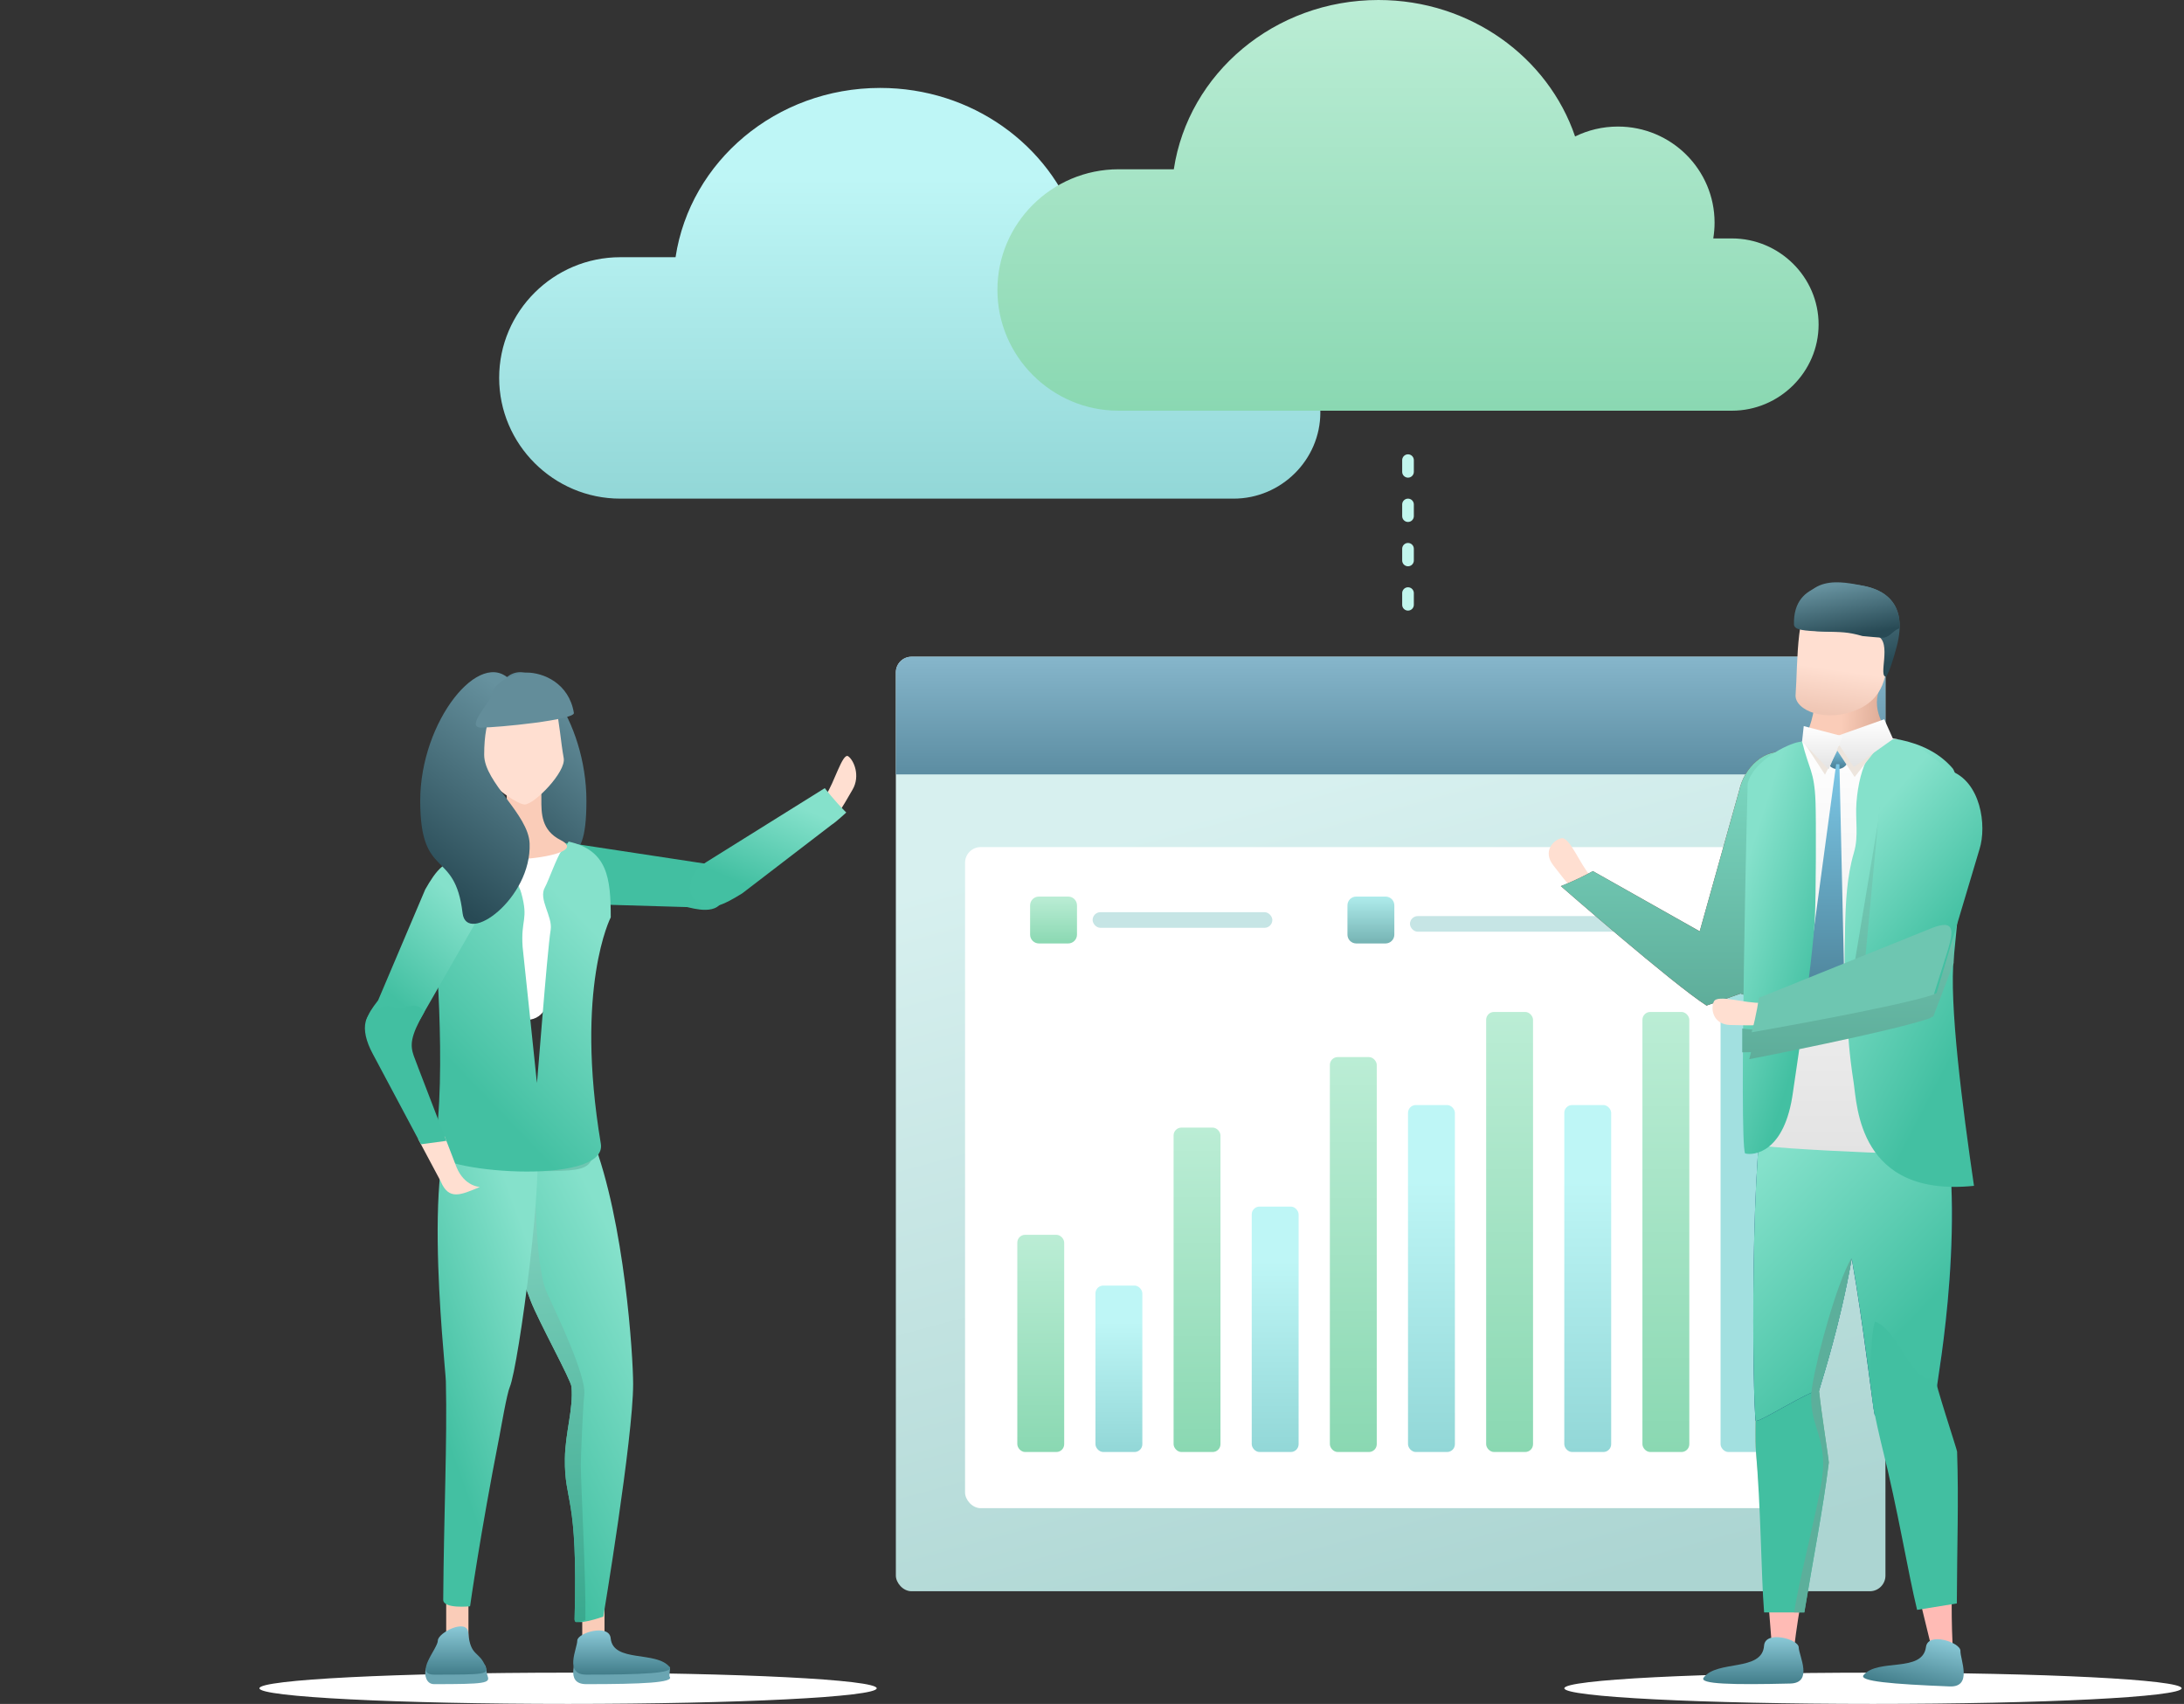 <svg width="559" height="436" viewBox="0 0 559 436" fill="none" xmlns="http://www.w3.org/2000/svg">
<rect x="0" y="0" width="559" height="436" fill="#333333" stroke="none"/>
<rect x="229.297" y="168.047" width="253.288" height="239.119" rx="4" fill="url(#paint0_linear)"/>
<rect x="247.009" y="216.757" width="218.749" height="169.154" rx="4" fill="white"/>
<rect x="279.659" y="233.409" width="46" height="4" rx="2" fill="#C6E5E5"/>
<rect x="360.884" y="234.409" width="55" height="4" rx="2" fill="#C6E5E5"/>
<path d="M273.411 229.409H265.908C264.671 229.409 263.659 230.421 263.659 231.657V239.161C263.659 240.397 264.671 241.409 265.908 241.409H273.411C274.648 241.409 275.659 240.397 275.659 239.161V231.657C275.659 230.421 274.648 229.409 273.411 229.409Z" fill="url(#paint1_linear)"/>
<path d="M354.636 229.409H347.132C345.896 229.409 344.884 230.421 344.884 231.657V239.161C344.884 240.397 345.896 241.409 347.132 241.409H354.636C355.872 241.409 356.884 240.397 356.884 239.161V231.657C356.884 230.421 355.872 229.409 354.636 229.409Z" fill="url(#paint2_linear)"/>
<rect x="260.384" y="315.961" width="12" height="55.578" rx="2" fill="url(#paint3_linear)"/>
<rect x="280.384" y="328.953" width="12" height="42.586" rx="2" fill="url(#paint4_linear)"/>
<rect x="300.384" y="288.533" width="12" height="83.006" rx="2" fill="url(#paint5_linear)"/>
<rect x="320.384" y="308.743" width="12" height="62.796" rx="2" fill="url(#paint6_linear)"/>
<rect x="340.384" y="270.488" width="12" height="101.051" rx="2" fill="url(#paint7_linear)"/>
<rect x="360.384" y="282.759" width="12" height="88.78" rx="2" fill="url(#paint8_linear)"/>
<rect x="380.384" y="258.939" width="12" height="112.599" rx="2" fill="url(#paint9_linear)"/>
<rect x="400.384" y="282.759" width="12" height="88.78" rx="2" fill="url(#paint10_linear)"/>
<rect x="420.384" y="258.939" width="12" height="112.599" rx="2" fill="url(#paint11_linear)"/>
<rect x="440.384" y="241.409" width="12" height="130.13" rx="2" fill="#A2E0E0"/>
<path d="M229.297 172.047C229.297 169.838 231.088 168.047 233.297 168.047H478.585C480.795 168.047 482.585 169.838 482.585 172.047V198.159H229.297V172.047Z" fill="url(#paint12_linear)"/>
<path d="M286.583 54.883C282.646 54.883 278.923 55.796 275.619 57.423C268.719 37.139 248.792 22.5 225.282 22.5C198.653 22.5 176.622 41.291 172.908 65.815H158.763C141.678 65.815 127.763 79.684 127.763 96.666V96.691C127.763 113.674 141.678 127.592 158.763 127.592H209.554H236.289H315.749C327.932 127.592 337.946 117.647 337.946 105.537V105.532C337.946 93.422 327.932 83.51 315.749 83.51H310.991C311.206 82.113 311.32 80.848 311.32 79.481C311.32 65.901 300.244 54.883 286.583 54.883Z" fill="url(#paint13_linear)"/>
<path d="M414.112 32.383C410.175 32.383 406.453 33.296 403.149 34.922C396.248 14.639 376.322 0 352.811 0C326.183 0 304.151 18.791 300.438 43.315H286.292C269.207 43.315 255.292 57.184 255.292 74.166V74.191C255.292 91.173 269.207 105.091 286.292 105.091H337.084H363.818H443.278C455.461 105.091 465.475 95.147 465.475 83.037V83.032C465.475 70.922 455.461 61.01 443.278 61.01H438.52C438.736 59.613 438.85 58.348 438.85 56.98C438.85 43.4 427.774 32.383 414.112 32.383Z" fill="url(#paint14_linear)"/>
<path d="M358.892 132.068C358.892 132.892 359.56 133.56 360.384 133.56C361.208 133.56 361.876 132.892 361.876 132.068V129.084C361.876 128.26 361.208 127.592 360.384 127.592C359.56 127.592 358.892 128.26 358.892 129.084V132.068Z" fill="#C1F6ED"/>
<path d="M358.892 143.409C358.892 144.233 359.56 144.901 360.384 144.901C361.208 144.901 361.876 144.233 361.876 143.409V140.425C361.876 139.601 361.208 138.933 360.384 138.933C359.56 138.933 358.892 139.601 358.892 140.425V143.409Z" fill="#C1F6ED"/>
<path d="M358.892 120.728C358.892 121.552 359.56 122.22 360.384 122.22C361.208 122.22 361.876 121.552 361.876 120.728V117.744C361.876 116.92 361.208 116.251 360.384 116.251C359.56 116.251 358.892 116.92 358.892 117.744V120.728Z" fill="#C1F6ED"/>
<path d="M358.892 154.749C358.892 155.573 359.56 156.241 360.384 156.241C361.208 156.241 361.876 155.573 361.876 154.749V151.765C361.876 150.941 361.208 150.272 360.384 150.272C359.56 150.272 358.892 150.941 358.892 151.765V154.749Z" fill="#C1F6ED"/>
<ellipse cx="145.396" cy="432" rx="79" ry="4" fill="white"/>
<ellipse cx="479.396" cy="432" rx="79" ry="4" fill="white"/>
<path d="M150.096 204.909C150.096 225.359 143.085 213.264 141.115 229.902C140.12 238.237 134.2 229.944 134.74 215.827C135.026 208.308 141.211 200.228 141.211 193.132C141.211 172.693 123.345 180.254 128.799 174.154C136.519 165.48 150.096 184.469 150.096 204.909Z" fill="url(#paint15_linear)"/>
<path d="M154.724 420.402C154.724 422.15 153.453 423.547 151.875 423.547C150.297 423.547 149.026 422.139 149.026 420.402V409.166C149.026 407.418 150.297 406.01 151.875 406.01C153.453 406.01 154.724 407.418 154.724 409.166V420.402Z" fill="#FACCB8"/>
<path d="M134.581 287.249C143.816 282.515 148.709 283.829 151.653 291.401C159.934 312.709 162.053 347.255 162.053 354.149C162.053 367.991 154.427 413.646 154.427 413.646C154.427 413.646 147.004 416.357 147.067 414.302C147.967 382.16 144.43 384.639 144.589 373.212C144.674 366.582 146.792 360.503 146.283 354.837C146.125 353.069 137.843 338.083 135.81 332.809C130.44 318.809 127.877 308.155 125.876 301.133C123.969 294.292 131.107 289.028 134.581 287.249Z" fill="url(#paint16_linear)"/>
<path d="M134.581 287.249C135.206 286.931 135.81 286.645 136.381 286.38C135.386 289.346 134.92 292.523 135.164 295.795C135.46 299.873 136.148 304.109 137.08 308.059C137.07 308.017 137.07 308.006 137.08 308.07V308.059C137.207 308.599 137.282 325.004 140.014 330.86C142.672 336.568 150.064 352.094 149.545 356.754C149.217 359.772 148.698 371.781 148.656 374.831C148.698 380.254 149.98 403.712 149.831 414.535C147.734 415.096 147.025 415.52 147.067 414.312C147.967 382.171 144.43 384.649 144.589 373.222C144.674 366.592 146.792 360.513 146.283 354.847C146.125 353.079 137.843 338.093 135.81 332.819C130.44 318.819 127.877 308.165 125.876 301.143C123.969 294.291 131.107 289.028 134.581 287.249Z" fill="url(#paint17_linear)"/>
<path d="M119.903 285.766L120.252 285.364C120.252 299.979 122.709 299.671 138.616 299.671C154.533 299.671 151.674 298.549 151.674 283.924L148.296 282.166L119.903 285.766Z" fill="#6EC6B1"/>
<path d="M119.903 420.402C119.903 422.15 118.632 423.547 117.054 423.547C115.476 423.547 114.205 422.139 114.205 420.402V409.166C114.205 407.418 115.476 406.01 117.054 406.01C118.632 406.01 119.903 407.418 119.903 409.166V420.402Z" fill="#FACCB8"/>
<path d="M120.316 411.019C120.316 411.019 113.421 411.739 113.443 409.335C113.601 387.392 114.491 368.901 114.12 353.418C114.014 349.235 106.686 285.512 120.04 283.818C132.219 282.272 133.543 283.712 136.943 291.041C139.792 297.162 132.696 349.796 130.483 354.901C129.741 356.606 128.237 365.364 127.888 367.186C122.826 392.984 120.316 411.019 120.316 411.019Z" fill="url(#paint18_linear)"/>
<path d="M175.862 232.105C177.006 232.295 184.388 234.689 185.097 229.393L184.896 229.933C185.595 224.649 182.174 221.249 182.174 221.249L146.485 215.827C141.2 215.118 136.339 218.835 135.629 224.13C134.92 229.415 139.993 230.505 145.277 231.204L175.862 232.105Z" fill="#42BFA1"/>
<path d="M218.214 202.049C220.257 198.533 218.563 194.551 217.112 193.524C215.651 192.497 213.501 200.408 211.393 203.405C209.275 206.402 210.514 208.478 211.965 209.494C213.427 210.511 215.386 206.942 218.214 202.049Z" fill="#FFDFD1"/>
<path d="M212.876 211.03C213.84 210.458 216.604 207.906 216.604 207.906C213.638 205.004 211.107 201.668 211.107 201.668L180.745 220.614C176.403 223.325 175.291 227.89 178.277 230.781C181.242 233.683 185.669 231.268 190.011 228.568L212.876 211.03Z" fill="url(#paint19_linear)"/>
<path d="M141.285 237.537C140.925 243.934 144.483 264.532 131.637 260.445C122.466 257.522 122.932 249.483 118.981 242.24C117.054 238.713 114.311 236.5 111.198 234.646C112.257 223.42 120.867 214.599 137.409 214.599C139.59 214.599 141.518 214.715 143.233 214.948C143.286 215.276 143.456 215.594 143.784 215.817C144.377 216.219 144.928 216.696 145.447 217.193C142.556 223.516 141.666 230.643 141.285 237.537Z" fill="white"/>
<path d="M111.081 237.04C111.081 228.122 115.603 220.413 124.753 216.791C127.602 219.841 132.357 224.606 133.437 228.546C135.333 235.472 133.268 235.133 133.766 242.303C133.766 242.314 137.43 276.838 137.419 277.029C137.409 278.607 139.993 243.934 140.946 237.908C141.486 234.456 137.705 230.05 139.495 227.01C140.226 225.771 142.715 218.866 143.689 217.818C143.88 217.754 144.06 217.659 144.218 217.458C144.769 216.801 145.182 216.092 145.521 215.34C155.497 217.574 156.323 224.638 156.323 234.731C156.323 234.731 147.067 252.576 153.782 292.65C155.645 303.791 110.138 299.841 111.102 294.45C114.618 274.943 111.081 237.04 111.081 237.04Z" fill="url(#paint20_linear)"/>
<path d="M113.782 290.691L116.874 298.718C118.939 303.632 122.836 303.717 122.836 303.717C117.912 305.782 114.883 307.212 112.807 302.298L107.014 291.432C109.281 291.231 111.536 290.987 113.782 290.691Z" fill="#FFDFD1"/>
<path d="M96.794 255.933C96.191 256.928 90.896 262.509 95.524 265.146L95.089 264.765C99.717 267.413 104.081 266.841 104.081 266.841L122.624 234.508C125.272 229.87 123.662 223.971 119.034 221.323C114.396 218.686 111.483 222.965 108.836 227.593L96.794 255.933Z" fill="url(#paint21_linear)"/>
<path d="M114.247 291.919L108.264 276.362C108.264 276.362 106.135 270.845 105.902 270.167C104.97 267.477 104.981 265.274 108.56 259.026C108.56 259.026 107.597 256.018 102.683 258.083L99.177 257.374C92.717 258.125 92.018 263.325 95.365 269.574L107.745 292.798L114.247 291.919Z" fill="#42BFA1"/>
<path d="M124.086 216.59C117.414 218.867 128.132 219.82 132.717 219.82C137.313 219.82 149.492 217.988 143.53 214.98C133.522 209.939 143.604 197.569 133.649 197.569C124.87 197.569 135.174 212.798 124.086 216.59Z" fill="#FACCB8"/>
<path d="M121.174 193.047C121.174 198.035 131.88 205.851 134.295 205.851C136.752 205.851 144.938 197.516 144.282 193.979C142.704 185.242 143.17 174.832 136.392 174.832C129.625 174.832 121.174 183.643 121.174 193.047Z" fill="#FFDFD1"/>
<path d="M107.554 204.909C107.554 225.359 116.44 217.013 118.399 233.651C119.395 241.986 136.096 229.944 135.555 215.827C135.27 208.308 123.927 200.228 123.927 193.132C123.927 172.693 136.17 180.254 130.716 174.154C122.995 165.48 107.554 184.469 107.554 204.909Z" fill="url(#paint22_linear)"/>
<path d="M146.887 182.425C147.184 184.215 127.443 186.174 123.154 186.174C118.865 186.174 125.971 179.248 125.971 177.426C125.971 175.615 130.514 172.099 134.804 172.099C139.093 172.099 145.638 174.831 146.887 182.425Z" fill="#638D9A"/>
<path d="M147.756 422.234C147.756 424.236 144.271 430.94 150.064 430.94C164.351 430.94 172.611 430.558 171.404 429.023C171.192 428.758 171.669 426.799 171.404 426.587C167.422 423.41 156.874 427.593 156.302 421.631C155.942 417.839 147.756 420.243 147.756 422.234Z" fill="#6AA5B2"/>
<path d="M112.066 422.234C112.066 423.441 109.62 424.924 108.984 427.042C108.56 428.429 109.016 430.939 111.102 430.939C124.128 430.939 125.484 430.706 124.817 428.895C124.425 427.836 124.552 426.565 124.097 426.036C122.752 424.447 120.263 424.966 119.85 420.201C119.522 416.409 112.066 420.243 112.066 422.234Z" fill="#6AA5B2"/>
<path d="M147.756 419.798C147.756 421.8 144.271 428.504 150.064 428.504C164.351 428.504 172.611 428.122 171.404 426.587C168.057 422.329 156.916 425.549 156.302 419.195C155.942 415.403 147.756 417.807 147.756 419.798Z" fill="url(#paint23_linear)"/>
<path d="M112.066 419.798C112.066 421.8 105.828 428.504 111.102 428.504C124.128 428.504 124.997 428.398 124.319 426.587C122.752 422.33 120.4 424.119 119.85 417.765C119.521 413.974 112.066 417.807 112.066 419.798Z" fill="url(#paint24_linear)"/>
<path d="M458.728 426.148C460.961 403.045 466.029 390.476 468.096 374.219C468.151 373.796 465.284 355.883 465.551 354.438C459.806 356.838 458.15 340.692 452.627 338.047C450.482 342.425 449.715 345.27 449.527 350.004C449.449 351.96 449.182 368.296 449.349 370.24C451.738 397.944 453.727 423.914 453.727 423.914C453.727 423.914 458.483 428.682 458.728 426.148Z" fill="#FFBBB5"/>
<path d="M451.527 412.59H461.817C464.317 397.488 466.462 386.987 468.096 374.229C468.151 373.807 465.284 355.893 465.551 354.449C459.806 356.849 458.15 340.702 452.627 338.058C450.482 342.436 449.715 345.281 449.527 350.015C449.449 351.971 449.182 368.306 449.349 370.251C450.771 386.642 450.727 402.422 451.527 412.59Z" fill="#42BFA1"/>
<path d="M461.106 190.693C458.228 196.182 469.14 193.26 473.874 193.482C478.608 193.704 488.81 193.982 484.709 189.315C483.209 187.603 478.831 182.225 480.975 176.591C484.165 168.178 465.295 164.578 464.851 170.568C464.495 175.335 465.818 181.714 461.106 190.693Z" fill="url(#paint25_linear)"/>
<path d="M482.709 166.167C483.254 170.779 482.998 178.102 475.786 181.402C467.374 185.225 459.283 181.702 459.584 177.791C460.195 169.879 459.539 153.01 465.373 152.298C475.341 151.076 481.687 157.477 482.709 166.167Z" fill="url(#paint26_linear)"/>
<path d="M460.017 159.277C461.55 146.398 471.474 148.831 477.064 149.932C481.509 150.809 488.588 153.788 485.454 165.511C483.598 172.457 482.864 172.657 482.842 173.124C480.509 173.513 484.398 164.256 480.497 162.733C476.275 161.078 471.696 161.766 467.196 161.611C461.361 161.411 460.095 160.7 460.017 159.277Z" fill="url(#paint27_linear)"/>
<path d="M477.053 149.931C480.82 150.676 486.487 152.932 486.21 160.766C484.554 161.288 483.965 162.8 482.265 163.155C481.664 163.278 477.419 162.789 476.719 162.755C472.852 161.644 471.252 161.755 467.196 161.622C461.362 161.422 459.239 161.2 459.172 159.766C458.861 148.075 471.474 148.831 477.053 149.931Z" fill="url(#paint28_linear)"/>
<path d="M449.949 255.024C449.704 256.291 445.748 253.891 440.047 252.624L440.67 252.635C434.958 251.368 432.758 246.478 432.758 246.478L445.159 202.228C446.426 196.394 451.627 191.304 457.339 192.571L463.529 199.372C469.24 200.639 474.43 208.04 473.163 213.863L449.949 255.024Z" fill="#7B4842"/>
<path d="M397.541 221.386C394.841 217.897 397.486 214.985 399.62 214.496C401.764 214.007 404.376 221.22 407.209 224.287C410.043 227.354 408.154 228.776 406.032 229.265C403.887 229.743 401.309 226.242 397.541 221.386Z" fill="#FFDFD1"/>
<path d="M399.497 226.731C403.898 225.064 407.698 222.897 407.698 222.897L449.904 246.679C455.939 250.079 452.616 251.601 448.204 253.279L436.791 257.313C428.09 251.713 399.497 226.731 399.497 226.731Z" fill="#7B4842"/>
<path d="M463.529 199.394L457.339 192.593C451.627 191.326 446.426 196.416 445.159 202.25L435.047 238.321L407.698 222.897C407.698 222.897 403.909 225.053 399.497 226.731C399.497 226.731 428.09 251.712 436.803 257.302L445.482 254.235C448.137 255.157 449.793 255.835 449.949 255.024L451.871 251.612C452.871 250.979 453.394 250.29 453.094 249.445L473.152 213.885C474.43 208.062 469.24 200.661 463.529 199.394Z" fill="url(#paint29_linear)"/>
<path d="M465.607 355.872C463.906 355.283 449.56 364.518 449.382 363.518C448.604 359.161 447.704 292.641 452.527 276.083C456.161 263.626 473.23 270.96 474.975 279.328C481.32 309.955 465.673 354.683 465.607 355.872Z" fill="#0F3871"/>
<path d="M460.384 421.525C460.428 423.636 464.206 430.637 458.206 430.782C443.392 431.137 434.836 430.937 436.047 429.282C439.414 424.692 451.038 427.826 451.516 421.103C451.805 417.08 460.339 419.413 460.384 421.525Z" fill="url(#paint30_linear)"/>
<path d="M495.755 354.816C494.011 354.338 480.097 363.139 479.853 362.161C478.808 357.86 472.796 298.863 466.129 298.274C453.449 297.141 493.766 270.17 496.011 278.416C504.234 308.587 495.766 353.615 495.755 354.816Z" fill="#0F3871"/>
<path d="M496.011 278.406C494.9 274.338 484.52 278.85 475.819 284.595C475.597 282.806 475.319 281.039 474.963 279.328C473.23 270.96 456.15 263.626 452.516 276.083C447.693 292.652 448.582 359.161 449.371 363.518C449.549 364.518 463.895 355.283 465.595 355.872C465.64 355.194 470.752 340.337 473.952 322.001C477.019 339.136 479.253 359.684 479.864 362.151C480.109 363.14 494.022 354.339 495.766 354.805C495.766 353.616 504.234 308.588 496.011 278.406Z" fill="url(#paint31_linear)"/>
<path d="M473.908 322.245C473.874 322.189 473.83 322.134 473.808 322.089C470.274 328.079 465.24 346.148 463.884 354.449C462.217 364.595 468.096 367.162 466.296 378.753C465.029 386.932 460.428 404.401 459.206 412.591H461.817C464.318 397.489 466.462 386.987 468.096 374.23C468.14 373.874 466.007 360.461 465.607 355.883C465.651 355.183 470.707 340.459 473.908 322.245Z" fill="#5CAF9B"/>
<path d="M499.867 399.1H488.888C492.299 412.979 494.666 422.77 494.666 422.77C494.666 422.77 500.111 426.703 499.956 424.17C499.334 414.357 499.5 406.334 499.867 399.1Z" fill="#FFBBB5"/>
<path d="M490.688 411.935L500.856 410.29C500.912 394.988 501.356 384.276 500.923 371.418C500.912 370.996 495.222 353.771 495.255 352.293C489.966 355.583 485.754 339.903 479.886 338.18C478.464 342.847 478.886 354.883 479.442 359.583C479.675 361.528 481.309 368.596 481.787 370.496C485.798 386.442 488.276 402.034 490.688 411.935Z" fill="#42BFA1"/>
<path d="M501.778 422.431C501.696 424.544 505.008 431.772 499.012 431.523C484.205 430.932 475.677 430.198 476.994 428.618C480.644 424.252 492.048 428.125 492.955 421.437C493.502 417.435 501.871 420.321 501.778 422.431Z" fill="url(#paint32_linear)"/>
<path d="M452.182 274.582L452.56 274.149C451.827 290.484 454.394 290.262 470.974 291.04C487.543 291.818 498.078 287.251 498.811 270.915L481.942 271.971L452.182 274.582Z" fill="#D33C70"/>
<path d="M461.128 189.77L450.905 293.184C458.283 294.073 477.686 294.929 485.721 295.174V189.17C477.875 187.659 468.907 188.481 461.128 189.77Z" fill="url(#paint33_linear)"/>
<path d="M467.462 193.96C467.462 195.526 468.74 196.804 470.307 196.804C471.874 196.804 473.152 195.538 473.152 193.96C473.152 192.393 471.874 191.115 470.307 191.115C468.74 191.115 467.462 192.393 467.462 193.96Z" fill="url(#paint34_linear)"/>
<path d="M466.862 260.113L472.085 252.946L470.807 195.56L469.974 195.526L462.328 252.134L466.862 260.113Z" fill="url(#paint35_linear)"/>
<path d="M500.1 244.745C504.656 202.306 499.811 196.638 499.811 196.638C496.4 192.649 491.643 190.393 486.32 189.281C479.253 187.792 475.886 196.294 475.174 205.239C474.808 209.795 475.797 213.863 474.508 218.197C472.696 224.298 472.407 230.921 472.252 237.266C472.074 244.678 472.018 252.068 472.652 259.458C473.152 265.259 473.141 268.615 474.463 277.116C475.352 282.839 475.697 306.465 505.245 303.431C502.345 283.561 498.811 256.669 500.1 244.745Z" fill="url(#paint36_linear)"/>
<path d="M464.529 234.654C464.795 229.52 464.862 209.706 464.684 205.083C464.373 197.149 462.984 196.938 461.25 189.737C460.984 189.781 460.717 189.815 460.45 189.859C457.439 190.37 448.76 194.726 447.315 200.461C447.271 200.683 445.048 291.64 446.659 295.14C448.704 295.696 456.816 295.163 458.928 279.372C459.25 276.905 463.873 247.378 464.529 234.654Z" fill="url(#paint37_linear)"/>
<path d="M497.211 203.084L489.732 197.561C483.842 197.361 480.998 203.261 480.909 209.173L473.986 250.635L449.415 262.181C449.415 262.181 449.36 262.659 449.249 263.448C448.226 263.448 447.082 263.325 445.926 263.181V269.271C446.726 269.26 447.482 269.26 448.182 269.226C448.037 269.815 447.893 270.415 447.726 271.026C447.726 271.026 484.576 263.892 494.177 260.469L494.233 260.269C494.688 260.236 494.944 260.103 494.944 259.792L500.045 246.423V205.395H501.278C500.078 204.373 498.722 203.573 497.211 203.084Z" fill="url(#paint38_linear)"/>
<path d="M495.744 253.824C495.733 255.113 491.377 253.39 485.487 253.079L486.109 252.979C480.22 252.657 477.141 248.234 477.141 248.234L481.387 202.917C481.587 197.005 485.82 191.182 491.699 191.504L499.067 197.171C506.99 199.883 508.579 211.273 506.657 217.297L495.744 253.824Z" fill="url(#paint39_linear)"/>
<path d="M442.892 262.28C438.503 262.169 437.769 258.258 438.658 256.291C439.547 254.313 446.848 256.857 450.982 256.591C455.116 256.324 455.127 258.691 454.238 260.669C453.349 262.636 449.015 262.414 442.892 262.28Z" fill="#FFDFD1"/>
<path d="M448.326 264.147C449.626 259.658 450.182 255.324 450.182 255.324L494.333 237.521C500.645 234.977 499.878 238.533 498.578 243.033L494.966 254.479C485.298 257.713 448.326 264.147 448.326 264.147Z" fill="#6EC6B1"/>
<path d="M482.887 188.359L474.697 198.816L469.652 191.148L482.631 186.548L482.887 188.359Z" fill="#EDE5DD"/>
<path d="M461.584 189.748L467.107 198.227L470.807 191.049L462.606 188.593L461.584 189.748Z" fill="#EDE5DD"/>
<path d="M484.543 189.104L474.463 196.271L469.418 188.604L482.276 184.047L484.543 189.104Z" fill="url(#paint40_linear)"/>
<path d="M461.239 189.748L468.062 196.849L471.652 188.403L461.673 185.792L461.239 189.748Z" fill="url(#paint41_linear)"/>
<defs>
<linearGradient id="paint0_linear" x1="356.338" y1="194.556" x2="413.441" y2="404.604" gradientUnits="userSpaceOnUse">
<stop stop-color="#D7F0EF"/>
<stop offset="1" stop-color="#ACD5D2"/>
</linearGradient>
<linearGradient id="paint1_linear" x1="269.659" y1="229.409" x2="269.659" y2="241.409" gradientUnits="userSpaceOnUse">
<stop stop-color="#BBEDD5"/>
<stop offset="1" stop-color="#8AD8B2"/>
</linearGradient>
<linearGradient id="paint2_linear" x1="350.884" y1="229.409" x2="350.884" y2="241.409" gradientUnits="userSpaceOnUse">
<stop stop-color="#AFECEC"/>
<stop offset="1" stop-color="#75B3B3"/>
</linearGradient>
<linearGradient id="paint3_linear" x1="266.384" y1="315.961" x2="266.384" y2="371.539" gradientUnits="userSpaceOnUse">
<stop stop-color="#BBEDD5"/>
<stop offset="1" stop-color="#8AD8B2"/>
</linearGradient>
<linearGradient id="paint4_linear" x1="286.384" y1="328.953" x2="286.384" y2="371.539" gradientUnits="userSpaceOnUse">
<stop offset="0.219" stop-color="#BEF6F6"/>
<stop offset="1" stop-color="#92D7D7"/>
</linearGradient>
<linearGradient id="paint5_linear" x1="306.384" y1="288.533" x2="306.384" y2="371.539" gradientUnits="userSpaceOnUse">
<stop stop-color="#BBEDD5"/>
<stop offset="1" stop-color="#8AD8B2"/>
</linearGradient>
<linearGradient id="paint6_linear" x1="326.384" y1="308.743" x2="326.384" y2="371.539" gradientUnits="userSpaceOnUse">
<stop offset="0.219" stop-color="#BEF6F6"/>
<stop offset="1" stop-color="#92D7D7"/>
</linearGradient>
<linearGradient id="paint7_linear" x1="346.384" y1="270.488" x2="346.384" y2="371.539" gradientUnits="userSpaceOnUse">
<stop stop-color="#BBEDD5"/>
<stop offset="1" stop-color="#8AD8B2"/>
</linearGradient>
<linearGradient id="paint8_linear" x1="366.384" y1="282.759" x2="366.384" y2="371.539" gradientUnits="userSpaceOnUse">
<stop offset="0.219" stop-color="#BEF6F6"/>
<stop offset="1" stop-color="#92D7D7"/>
</linearGradient>
<linearGradient id="paint9_linear" x1="386.384" y1="258.939" x2="386.384" y2="371.539" gradientUnits="userSpaceOnUse">
<stop stop-color="#BBEDD5"/>
<stop offset="1" stop-color="#8AD8B2"/>
</linearGradient>
<linearGradient id="paint10_linear" x1="406.384" y1="282.759" x2="406.384" y2="371.539" gradientUnits="userSpaceOnUse">
<stop offset="0.219" stop-color="#BEF6F6"/>
<stop offset="1" stop-color="#92D7D7"/>
</linearGradient>
<linearGradient id="paint11_linear" x1="426.384" y1="258.939" x2="426.384" y2="371.539" gradientUnits="userSpaceOnUse">
<stop stop-color="#BBEDD5"/>
<stop offset="1" stop-color="#8AD8B2"/>
</linearGradient>
<linearGradient id="paint12_linear" x1="355.941" y1="168.047" x2="355.941" y2="198.159" gradientUnits="userSpaceOnUse">
<stop stop-color="#86B6CB"/>
<stop offset="1" stop-color="#5C8DA2"/>
</linearGradient>
<linearGradient id="paint13_linear" x1="232.855" y1="22.5" x2="232.855" y2="127.592" gradientUnits="userSpaceOnUse">
<stop offset="0.219" stop-color="#BEF6F6"/>
<stop offset="1" stop-color="#92D7D7"/>
</linearGradient>
<linearGradient id="paint14_linear" x1="360.384" y1="0" x2="360.384" y2="105.091" gradientUnits="userSpaceOnUse">
<stop stop-color="#BBEDD5"/>
<stop offset="1" stop-color="#8AD8B2"/>
</linearGradient>
<linearGradient id="paint15_linear" x1="142.576" y1="174.469" x2="112.241" y2="207.877" gradientUnits="userSpaceOnUse">
<stop stop-color="#66919E"/>
<stop offset="1" stop-color="#284A55"/>
</linearGradient>
<linearGradient id="paint16_linear" x1="140.958" y1="284.482" x2="96.366" y2="306.825" gradientUnits="userSpaceOnUse">
<stop stop-color="#85E1CB"/>
<stop offset="1" stop-color="#43C0A2"/>
</linearGradient>
<linearGradient id="paint17_linear" x1="142.396" y1="303.5" x2="149.396" y2="415" gradientUnits="userSpaceOnUse">
<stop stop-color="#83D3C0"/>
<stop offset="1" stop-color="#39A88E"/>
</linearGradient>
<linearGradient id="paint18_linear" x1="122.817" y1="283.26" x2="88.165" y2="295.694" gradientUnits="userSpaceOnUse">
<stop stop-color="#85E1CB"/>
<stop offset="1" stop-color="#43C0A2"/>
</linearGradient>
<linearGradient id="paint19_linear" x1="193.481" y1="201.668" x2="184.153" y2="223.655" gradientUnits="userSpaceOnUse">
<stop stop-color="#85E1CB"/>
<stop offset="1" stop-color="#43C0A2"/>
</linearGradient>
<linearGradient id="paint20_linear" x1="130.173" y1="215.34" x2="94.207" y2="249.891" gradientUnits="userSpaceOnUse">
<stop stop-color="#85E1CB"/>
<stop offset="1" stop-color="#43C0A2"/>
</linearGradient>
<linearGradient id="paint21_linear" x1="106.411" y1="220.516" x2="86.881" y2="243.36" gradientUnits="userSpaceOnUse">
<stop stop-color="#85E1CB"/>
<stop offset="1" stop-color="#43C0A2"/>
</linearGradient>
<linearGradient id="paint22_linear" x1="126.135" y1="174.596" x2="95.242" y2="215.179" gradientUnits="userSpaceOnUse">
<stop stop-color="#66919E"/>
<stop offset="1" stop-color="#284A55"/>
</linearGradient>
<linearGradient id="paint23_linear" x1="159.118" y1="417.193" x2="159.118" y2="428.504" gradientUnits="userSpaceOnUse">
<stop stop-color="#8AC9D7"/>
<stop offset="1" stop-color="#427D8A"/>
</linearGradient>
<linearGradient id="paint24_linear" x1="116.734" y1="416.155" x2="116.734" y2="428.504" gradientUnits="userSpaceOnUse">
<stop stop-color="#8AC9D7"/>
<stop offset="1" stop-color="#427D8A"/>
</linearGradient>
<linearGradient id="paint25_linear" x1="471.547" y1="180.83" x2="481.595" y2="181.407" gradientUnits="userSpaceOnUse">
<stop stop-color="#FACCB8"/>
<stop offset="1" stop-color="#DEAD98"/>
</linearGradient>
<linearGradient id="paint26_linear" x1="471.381" y1="171.585" x2="469.73" y2="182.827" gradientUnits="userSpaceOnUse">
<stop stop-color="#FFDFD1"/>
<stop offset="1" stop-color="#EFC6B4"/>
</linearGradient>
<linearGradient id="paint27_linear" x1="468.844" y1="149.973" x2="475.547" y2="171.955" gradientUnits="userSpaceOnUse">
<stop stop-color="#66919E"/>
<stop offset="1" stop-color="#284A55"/>
</linearGradient>
<linearGradient id="paint28_linear" x1="468.276" y1="149.911" x2="470.54" y2="163.287" gradientUnits="userSpaceOnUse">
<stop stop-color="#66919E"/>
<stop offset="1" stop-color="#284A55"/>
</linearGradient>
<linearGradient id="paint29_linear" x1="436.422" y1="192.397" x2="436.422" y2="257.302" gradientUnits="userSpaceOnUse">
<stop stop-color="#7DDAC3"/>
<stop offset="1" stop-color="#5EAD9A"/>
</linearGradient>
<linearGradient id="paint30_linear" x1="448.766" y1="418.905" x2="448.766" y2="430.931" gradientUnits="userSpaceOnUse">
<stop stop-color="#8AC9D7"/>
<stop offset="1" stop-color="#427D8A"/>
</linearGradient>
<linearGradient id="paint31_linear" x1="478.143" y1="269.425" x2="518.265" y2="308.275" gradientUnits="userSpaceOnUse">
<stop stop-color="#85E1CB"/>
<stop offset="1" stop-color="#43C0A2"/>
</linearGradient>
<linearGradient id="paint32_linear" x1="492.119" y1="418.393" x2="488.963" y2="432.25" gradientUnits="userSpaceOnUse">
<stop stop-color="#8AC9D7"/>
<stop offset="1" stop-color="#427D8A"/>
</linearGradient>
<linearGradient id="paint33_linear" x1="468.313" y1="188.355" x2="468.313" y2="295.174" gradientUnits="userSpaceOnUse">
<stop stop-color="white"/>
<stop offset="1" stop-color="#E3E3E3"/>
</linearGradient>
<linearGradient id="paint34_linear" x1="470.307" y1="191.115" x2="470.307" y2="196.804" gradientUnits="userSpaceOnUse">
<stop stop-color="#7CC7E6"/>
<stop offset="1" stop-color="#497D93"/>
</linearGradient>
<linearGradient id="paint35_linear" x1="467.207" y1="195.526" x2="467.207" y2="260.113" gradientUnits="userSpaceOnUse">
<stop stop-color="#7CC7E6"/>
<stop offset="1" stop-color="#497D93"/>
</linearGradient>
<linearGradient id="paint36_linear" x1="491.272" y1="189.111" x2="531.177" y2="209.785" gradientUnits="userSpaceOnUse">
<stop stop-color="#85E1CB"/>
<stop offset="1" stop-color="#43C0A2"/>
</linearGradient>
<linearGradient id="paint37_linear" x1="456.888" y1="189.737" x2="482.863" y2="197.993" gradientUnits="userSpaceOnUse">
<stop stop-color="#85E1CB"/>
<stop offset="1" stop-color="#43C0A2"/>
</linearGradient>
<linearGradient id="paint38_linear" x1="473.602" y1="197.556" x2="473.602" y2="271.026" gradientUnits="userSpaceOnUse">
<stop stop-color="#7DDAC3"/>
<stop offset="1" stop-color="#5EAD9A"/>
</linearGradient>
<linearGradient id="paint39_linear" x1="494.629" y1="191.491" x2="521.118" y2="214.369" gradientUnits="userSpaceOnUse">
<stop stop-color="#85E1CB"/>
<stop offset="1" stop-color="#43C0A2"/>
</linearGradient>
<linearGradient id="paint40_linear" x1="476.98" y1="184.047" x2="476.98" y2="196.271" gradientUnits="userSpaceOnUse">
<stop stop-color="white"/>
<stop offset="1" stop-color="#E3E3E3"/>
</linearGradient>
<linearGradient id="paint41_linear" x1="466.446" y1="185.792" x2="466.446" y2="196.849" gradientUnits="userSpaceOnUse">
<stop stop-color="white"/>
<stop offset="1" stop-color="#E3E3E3"/>
</linearGradient>
</defs>
</svg>
